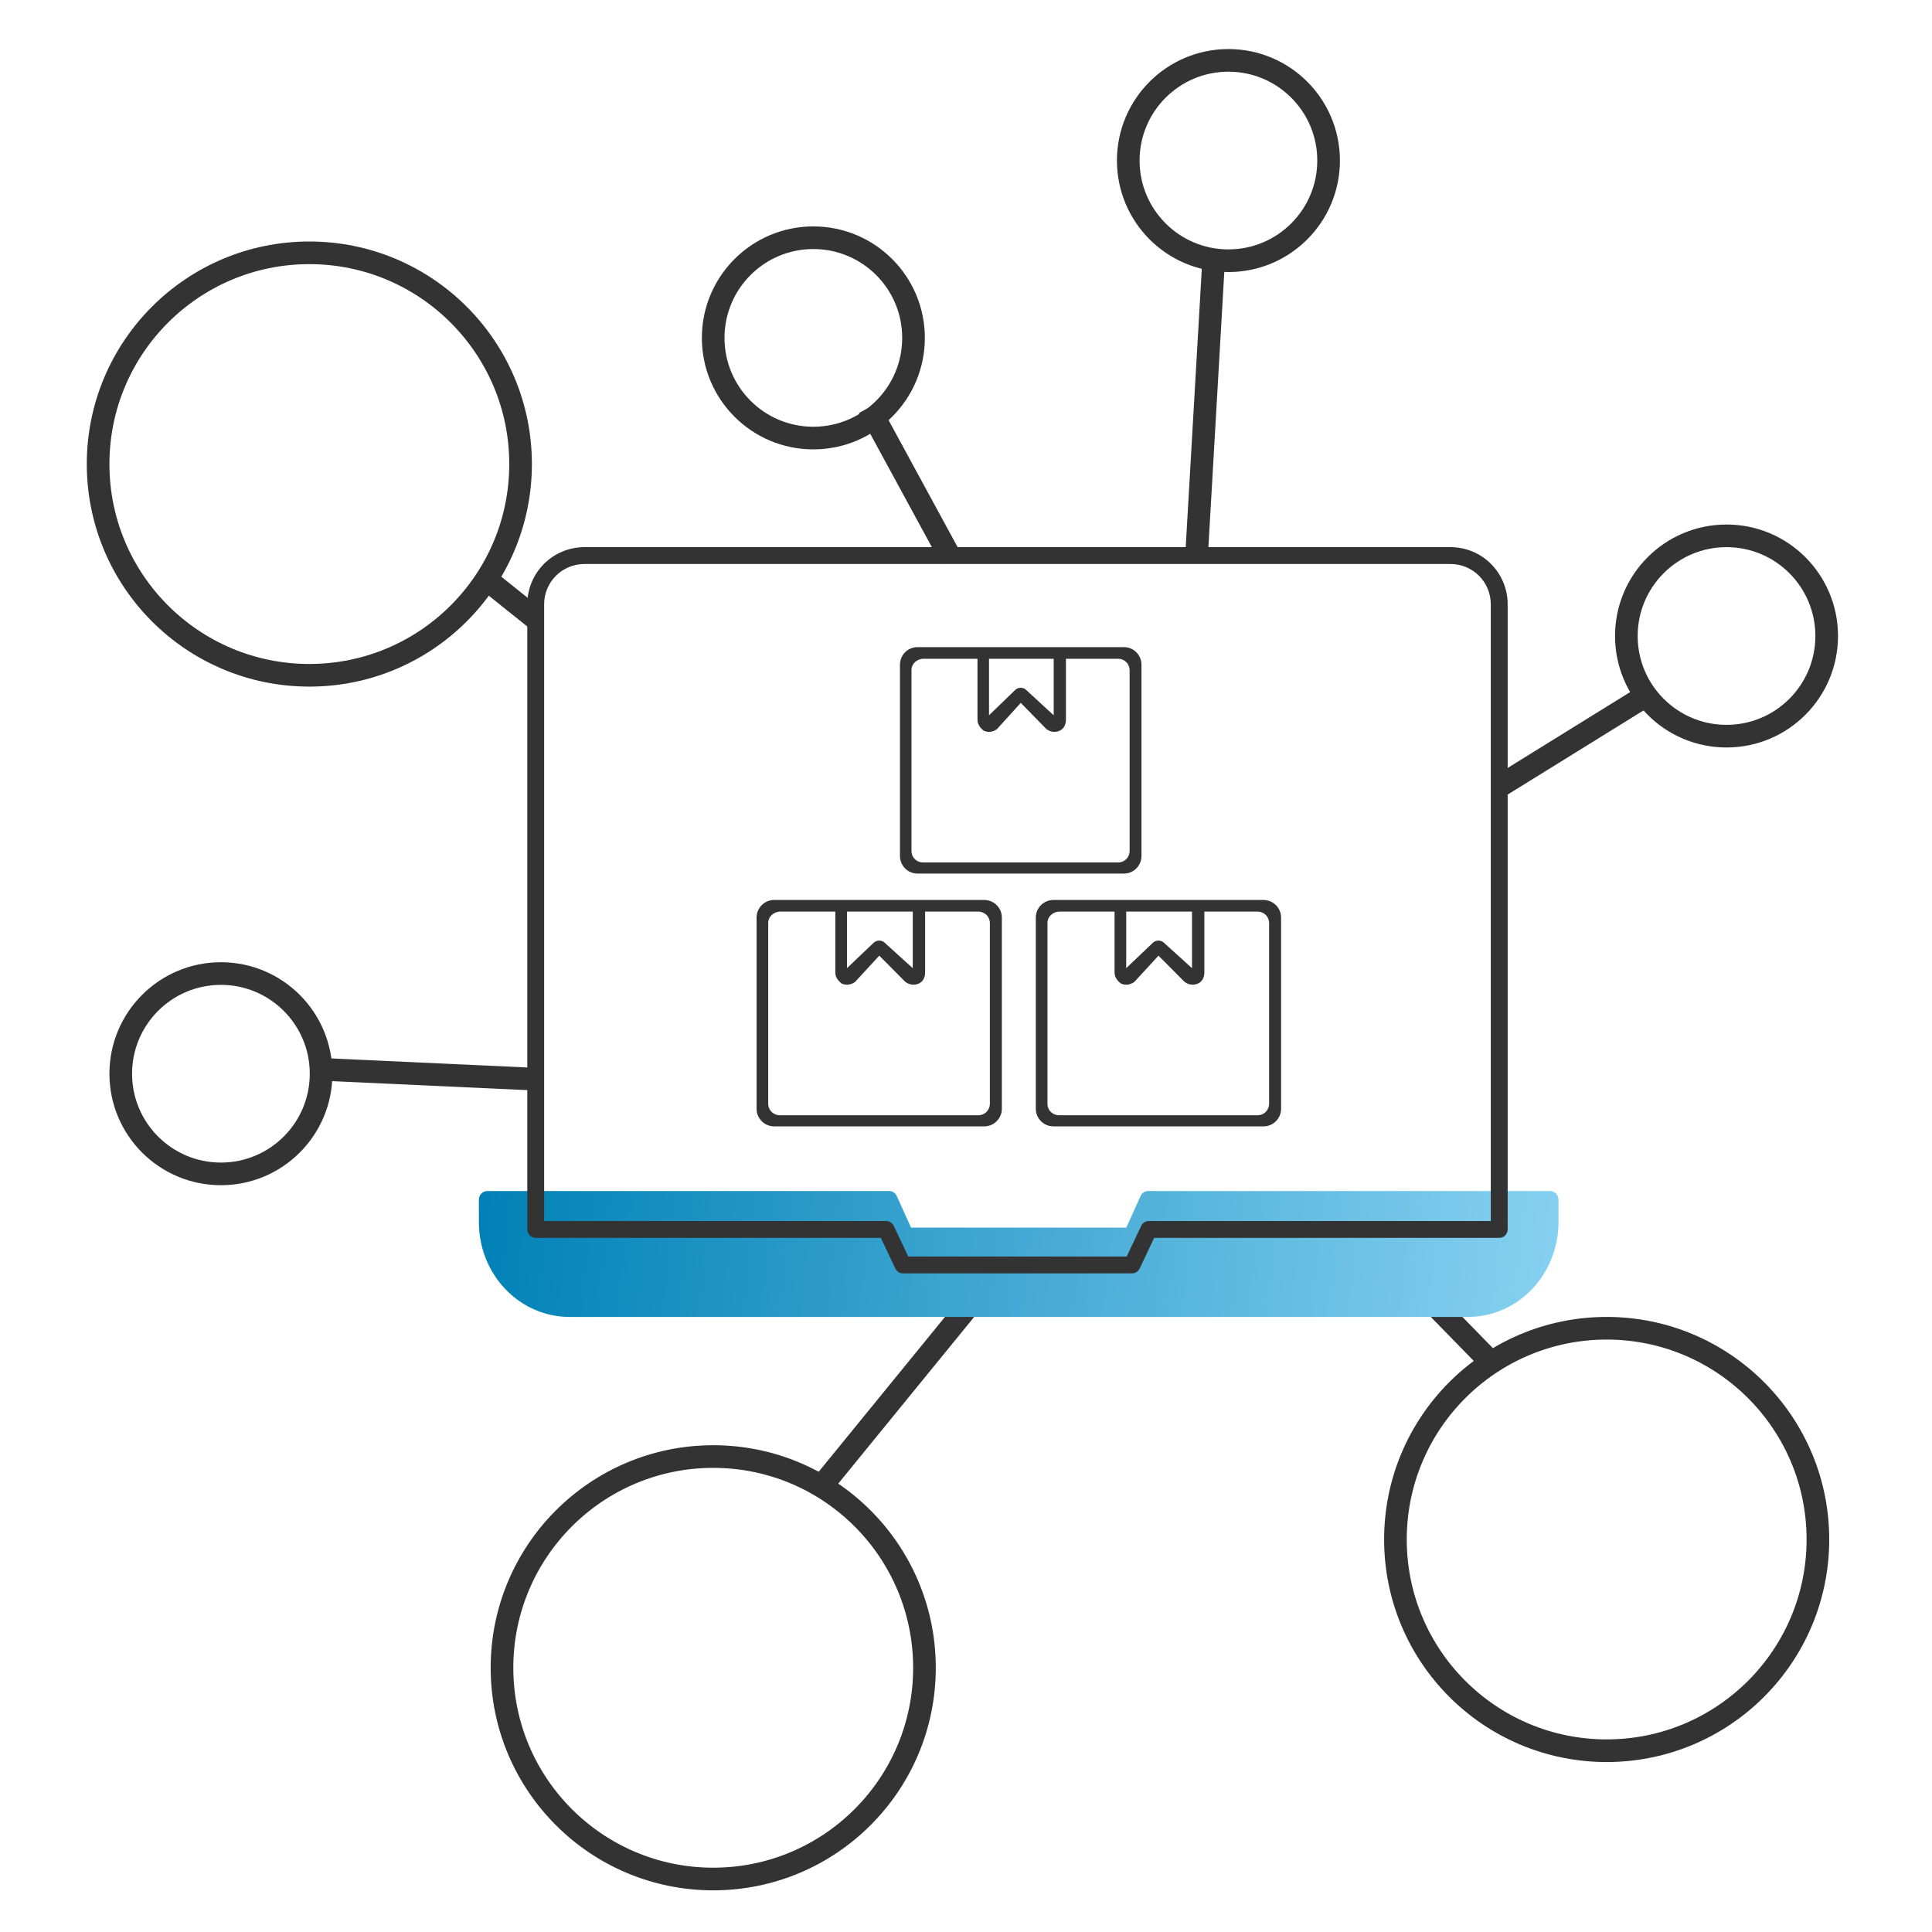<svg width="512" height="512" viewBox="0 0 512 512" fill="none" xmlns="http://www.w3.org/2000/svg">
<path d="M215.546 116.092C230.207 116.092 242.092 104.207 242.092 89.546C242.092 74.885 230.207 63 215.546 63C200.885 63 189 74.885 189 89.546C189 104.207 200.885 116.092 215.546 116.092Z" stroke="#333333" stroke-width="6"/>
<path d="M325.546 69.092C340.207 69.092 352.092 57.207 352.092 42.546C352.092 27.885 340.207 16 325.546 16C310.885 16 299 27.885 299 42.546C299 57.207 310.885 69.092 325.546 69.092Z" stroke="#333333" stroke-width="6"/>
<path d="M58.546 311.092C73.207 311.092 85.092 299.207 85.092 284.546C85.092 269.885 73.207 258 58.546 258C43.885 258 32 269.885 32 284.546C32 299.207 43.885 311.092 58.546 311.092Z" stroke="#333333" stroke-width="6"/>
<path d="M457.546 195.092C472.207 195.092 484.092 183.207 484.092 168.546C484.092 153.885 472.207 142 457.546 142C442.885 142 431 153.885 431 168.546C431 183.207 442.885 195.092 457.546 195.092Z" stroke="#333333" stroke-width="6"/>
<path d="M81.979 178.958C112.895 178.958 137.958 153.895 137.958 122.979C137.958 92.063 112.895 67 81.979 67C51.063 67 26 92.063 26 122.979C26 153.895 51.063 178.958 81.979 178.958Z" stroke="#333333" stroke-width="6"/>
<path d="M425.784 463.958C456.7 463.958 481.763 438.895 481.763 407.979C481.763 377.063 456.7 352 425.784 352C394.867 352 369.805 377.063 369.805 407.979C369.805 438.895 394.867 463.958 425.784 463.958Z" stroke="#333333" stroke-width="6"/>
<path d="M189.013 497.958C219.93 497.958 244.992 472.895 244.992 441.979C244.992 411.063 219.93 386 189.013 386C158.097 386 133.034 411.063 133.034 441.979C133.034 472.895 158.097 497.958 189.013 497.958Z" stroke="#333333" stroke-width="6"/>
<path d="M127 152L142 164" stroke="#333333" stroke-width="6"/>
<path d="M230.263 108.028L252 148" stroke="#333333" stroke-width="6"/>
<path d="M321.787 66.168L317 149" stroke="#333333" stroke-width="6"/>
<path d="M437.478 183.546L398 208" stroke="#333333" stroke-width="6"/>
<path d="M396.049 361.989L357 322" stroke="#333333" stroke-width="6"/>
<path d="M217.137 394.565L260 342" stroke="#333333" stroke-width="6"/>
<path d="M83.709 283.317L142 286" stroke="#333333" stroke-width="6"/>
<path d="M389.03 349H150.896C144.538 348.996 138.442 346.354 133.945 341.654C129.447 336.954 126.916 330.579 126.906 323.929V317.944C126.906 317.333 127.138 316.748 127.551 316.316C127.964 315.884 128.523 315.642 129.107 315.642H235.673C236.089 315.643 236.495 315.768 236.846 316.002C237.196 316.235 237.477 316.568 237.654 316.961L241.437 325.334H298.48L302.263 316.961C302.44 316.568 302.72 316.235 303.071 316.002C303.422 315.768 303.828 315.643 304.244 315.642H410.819C411.402 315.642 411.962 315.884 412.375 316.316C412.788 316.748 413.019 317.333 413.019 317.944V323.929C413.01 330.579 410.478 336.954 405.981 341.654C401.483 346.354 395.387 348.996 389.03 349Z" fill="url(#paint0_linear_138_378)"/>
<path d="M300.002 337.453H239.282C238.86 337.451 238.448 337.33 238.092 337.103C237.736 336.877 237.452 336.554 237.272 336.173L233.431 328.05H141.97C141.378 328.05 140.81 327.815 140.391 327.396C139.972 326.977 139.736 326.409 139.736 325.817V160.098C139.743 156.092 141.34 152.253 144.175 149.422C147.011 146.592 150.853 145.001 154.86 145H384.424C388.431 145.001 392.273 146.592 395.109 149.422C397.944 152.253 399.541 156.092 399.548 160.098V325.817C399.548 326.409 399.312 326.977 398.893 327.396C398.474 327.815 397.906 328.05 397.314 328.05H305.861L302.021 336.173C301.84 336.556 301.555 336.879 301.197 337.106C300.84 337.332 300.425 337.453 300.002 337.453ZM240.696 332.986H298.588L302.428 324.863C302.608 324.482 302.892 324.159 303.248 323.933C303.604 323.706 304.017 323.585 304.438 323.583H395.071V160.098C395.065 157.276 393.94 154.572 391.942 152.579C389.944 150.586 387.237 149.467 384.415 149.467H154.86C152.038 149.467 149.331 150.586 147.333 152.579C145.335 154.572 144.21 157.276 144.204 160.098V323.583H234.837C235.258 323.585 235.671 323.706 236.027 323.933C236.383 324.159 236.667 324.482 236.847 324.863L240.696 332.986Z" fill="#333333"/>
<path fill-rule="evenodd" clip-rule="evenodd" d="M279.174 239C276.869 239 275 240.865 275 243.165V293.835C275 296.135 276.869 298 279.174 298H334.826C337.131 298 339 296.135 339 293.835V243.165C339 240.865 337.131 239 334.826 239H279.174ZM297.957 241.082H316.391V257.708L308.391 250.453C307.969 250.032 307.633 249.759 307 249.759C306.367 249.759 306.031 250.032 305.609 250.453L297.957 257.741V241.082ZM295.869 241.082H280.887C278.776 241.082 277.087 242.657 277.087 244.553V292.476C277.087 294.582 278.776 296.056 280.676 296.056H333.238C335.349 296.056 336.827 294.371 336.827 292.476V244.663C336.827 242.557 335.138 241.082 333.238 241.082H318.667V257.708C318.667 258.761 318.245 259.814 317.19 260.235C316.134 260.656 315.079 260.446 314.234 259.814L307 252.535L300.302 259.814C299.458 260.446 298.402 260.656 297.347 260.235C296.503 259.603 295.869 258.761 295.869 257.708V241.082Z" fill="#333333" stroke="#333333"/>
<path fill-rule="evenodd" clip-rule="evenodd" d="M243.109 172C240.84 172 239 173.865 239 176.165V226.835C239 229.135 240.84 231 243.109 231H297.891C300.16 231 302 229.135 302 226.835V176.165C302 173.865 300.16 172 297.891 172H243.109ZM261.598 174.082H279.745V190.708L271.87 183.453C271.454 183.032 271.123 182.759 270.5 182.759C269.877 182.759 269.546 183.032 269.13 183.453L261.598 190.741V174.082ZM259.543 174.082H244.795C242.717 174.082 241.054 175.657 241.054 177.553V225.476C241.054 227.582 242.717 229.056 244.587 229.056H296.328C298.406 229.056 299.861 227.371 299.861 225.476V177.663C299.861 175.557 298.198 174.082 296.328 174.082H281.985V190.708C281.985 191.761 281.57 192.814 280.531 193.235C279.492 193.656 278.453 193.446 277.621 192.814L270.5 185.535L263.907 192.814C263.076 193.446 262.037 193.656 260.998 193.235C260.167 192.603 259.543 191.761 259.543 190.708V174.082Z" fill="#333333" stroke="#333333"/>
<path fill-rule="evenodd" clip-rule="evenodd" d="M205.174 239C202.869 239 201 240.865 201 243.165V293.835C201 296.135 202.869 298 205.174 298H260.826C263.131 298 265 296.135 265 293.835V243.165C265 240.865 263.131 239 260.826 239H205.174ZM223.957 241.082H242.391V257.708L234.391 250.453C233.969 250.032 233.633 249.759 233 249.759C232.367 249.759 232.031 250.032 231.609 250.453L223.957 257.741V241.082ZM221.869 241.082H206.887C204.776 241.082 203.087 242.657 203.087 244.553V292.476C203.087 294.582 204.776 296.056 206.676 296.056H259.238C261.349 296.056 262.827 294.371 262.827 292.476V244.663C262.827 242.557 261.138 241.082 259.238 241.082H244.667V257.708C244.667 258.761 244.245 259.814 243.19 260.235C242.134 260.656 241.079 260.446 240.234 259.814L233 252.535L226.302 259.814C225.458 260.446 224.402 260.656 223.347 260.235C222.503 259.603 221.869 258.761 221.869 257.708V241.082Z" fill="#333333" stroke="#333333"/>
<defs>
<linearGradient id="paint0_linear_138_378" x1="126.906" y1="315.642" x2="413.294" y2="346.445" gradientUnits="userSpaceOnUse">
<stop stop-color="#0081B6"/>
<stop offset="1" stop-color="#87D1F1"/>
</linearGradient>
</defs>
</svg>
